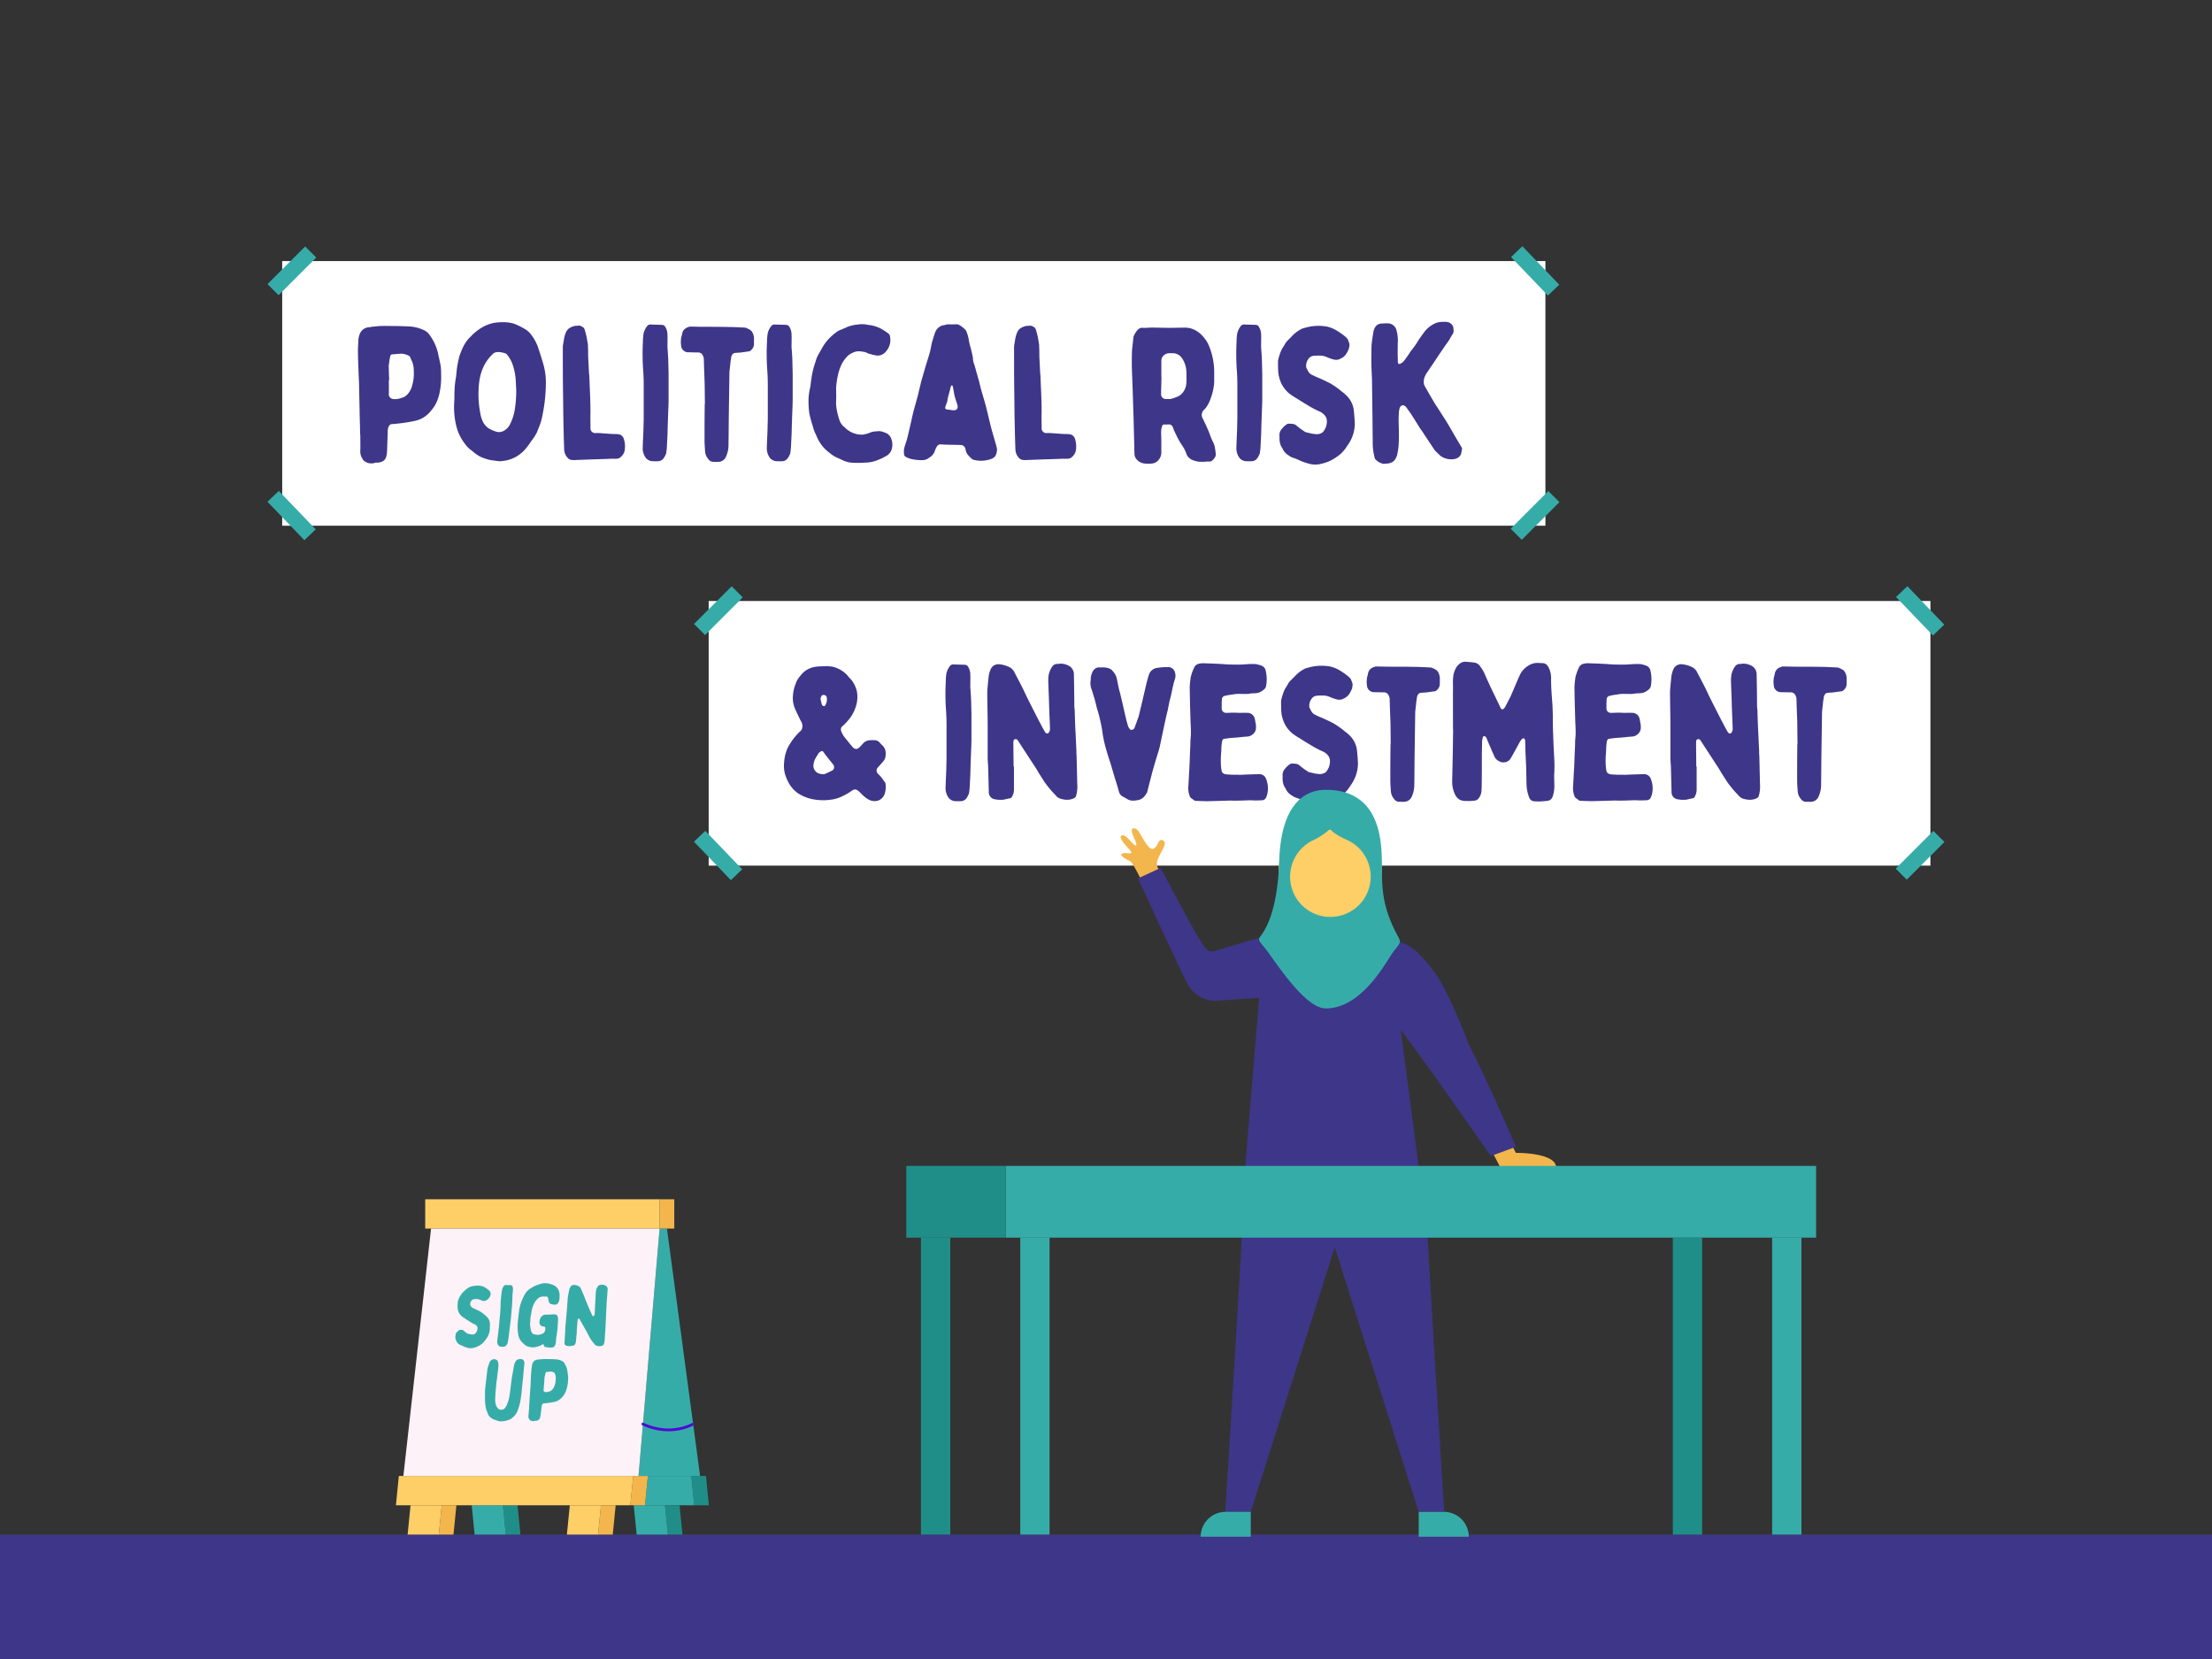 <svg xmlns="http://www.w3.org/2000/svg" viewBox="0 0 1600 1200"><rect x="0" y="0" width="1600" height="1200" fill="#333333" stroke="none"/><defs><style>.cls-1{fill:#fff;}.cls-2{fill:#36aca9;}.cls-3{fill:#3e3689;}.cls-4{fill:#f2b64c;}.cls-5{fill:#fece67;}.cls-6{fill:#208e88;}.cls-7{fill:#fcf2f8;}.cls-8{fill:#4f09d6;}</style></defs><g id="Anime"><rect class="cls-1" x="204.12" y="188.85" width="913.71" height="191.41"/><rect class="cls-2" x="191.86" y="190.23" width="38.53" height="11.34" transform="translate(-76.68 206.65) rotate(-45)"/><rect class="cls-2" x="1091.11" y="367.23" width="38.53" height="11.34" transform="translate(61.51 894.3) rotate(-45)"/><rect class="cls-2" x="1104.71" y="176.63" width="11.34" height="38.53" transform="translate(173.62 823.42) rotate(-43.82)"/><rect class="cls-2" x="205.26" y="353.63" width="11.34" height="38.53" transform="translate(-199.46 249.91) rotate(-43.82)"/><rect class="cls-1" x="512.61" y="434.72" width="883.71" height="191.41"/><rect class="cls-2" x="500.36" y="436.1" width="38.53" height="11.34" transform="translate(-160.19 496.78) rotate(-45)"/><rect class="cls-2" x="1369.6" y="613.1" width="38.53" height="11.34" transform="translate(-30.78 1163.21) rotate(-45)"/><rect class="cls-2" x="1383.2" y="422.5" width="11.34" height="38.53" transform="translate(80.93 1084.74) rotate(-43.82)"/><rect class="cls-2" x="513.76" y="599.5" width="11.34" height="38.53" transform="translate(-283.79 532.01) rotate(-43.82)"/><path class="cls-3" d="M260.19,301.62c-.14-6.93-.28-14-.42-20.92,0-3.74-.28-7.34-.41-11.08-.14-4.71-.42-9.42-.42-14.13-.14-3,.14-6.09.28-9.14a13.1,13.1,0,0,1,1.38-5.54,7.29,7.29,0,0,1,4-3.6,7.16,7.16,0,0,1,2.91-.55,12.46,12.46,0,0,0,1.94-.42,13.24,13.24,0,0,0,2.35-.14c4.3-.55,8.73-.28,13.16-.28,3.46,0,7.07.14,10.53.28a28,28,0,0,1,10.66,2.49,10.09,10.09,0,0,1,5,4.3,34.05,34.05,0,0,1,5.68,12.74c.69,3.05,1.39,6.1,1.94,9.14a37.73,37.73,0,0,1,.28,5.68,52.59,52.59,0,0,1-1,13.16,33.57,33.57,0,0,1-2.22,7.21,22.34,22.34,0,0,1-3.6,5.68c-.28.41-.69.83-1,1.24a19.68,19.68,0,0,1-10.94,6.65,113.85,113.85,0,0,1-13.44,2.08,33.75,33.75,0,0,1-3.6.28,2.64,2.64,0,0,0-1.52.83,6.71,6.71,0,0,0-1.25,3.88l-.42,12.46c0,1.39-.13,2.91-.27,4.3a13,13,0,0,1-.56,2.49c-.83,2.63-3.05,3.46-5.4,3.88a10.33,10.33,0,0,1-2.08,0,2.55,2.55,0,0,0-1,.28,4.14,4.14,0,0,1-2.21.27,7.45,7.45,0,0,1-2.36-.27,8.48,8.48,0,0,1-2.21-1.11c-1.25-.56-1.67-1.8-2.36-2.91a9.34,9.34,0,0,1-1-4.71c.14-4,0-7.9,0-11.91h-.14C260.46,310.07,260.33,305.78,260.19,301.62ZM281.24,275c0,3.33.14,6.65,0,10a3.39,3.39,0,0,0,3.05,3.6c.55.14,1.11,0,1.66.14a16.32,16.32,0,0,0,5-1.11,7.57,7.57,0,0,0,3.46-2.08,13.85,13.85,0,0,0,3.46-5.82,31.87,31.87,0,0,0,1.39-12.05,15.79,15.79,0,0,0-1.8-7.48,6.2,6.2,0,0,1-.42-1,3.13,3.13,0,0,0-2.35-2.35,11.53,11.53,0,0,0-5.27-1l-5,.41c-1.53,0-1.94.28-2.22,1.8-.55,2.22-.69,4.58-1.11,6.79a.84.84,0,0,0,.14.56c0,3.18.14,6.37.28,9.55Z"/><path class="cls-3" d="M392.61,299.13a44.36,44.36,0,0,1-2.63,9.55c-.56,1.39-1.11,2.78-1.66,4.16a39,39,0,0,1-4.16,6.37,44.42,44.42,0,0,1-3.74,5.13,26.12,26.12,0,0,1-8,6.51,24.83,24.83,0,0,1-7.07,2.35l-3.32.42h-1l-6.24-.83a35.53,35.53,0,0,1-5.12-1.53,18.72,18.72,0,0,1-4.43-2.21,32.24,32.24,0,0,1-3.61-2.77,2.78,2.78,0,0,0-.69-.56c-2.63-1.8-4.43-4.29-6.23-6.92-3.46-5.13-5-10.81-5.82-16.9a58.77,58.77,0,0,1-.28-12c.14-2.08,0-4.3.14-6.38a63.22,63.22,0,0,1,1-10.25c.28-1.66.42-3.46.56-5.12a75.11,75.11,0,0,1,2.07-10.81c1.8-5,3.88-10,7.9-13.71a36.89,36.89,0,0,1,8.86-7.06,28.32,28.32,0,0,1,8.32-3.05,42.12,42.12,0,0,1,8.31-.42,24.83,24.83,0,0,1,6.23,1.11,48.58,48.58,0,0,1,8,4,14.79,14.79,0,0,1,4.71,4.57,31.59,31.59,0,0,1,4.71,9.14c1.25,3.74,2.36,7.34,3.47,11.08a47.93,47.93,0,0,1,1.94,15.1A115.14,115.14,0,0,1,392.61,299.13ZM373.08,276a41.56,41.56,0,0,0-2.5-12.88,23.9,23.9,0,0,0-3.6-6.37,3.43,3.43,0,0,0-2.21-1.39,28,28,0,0,0-3.19-.69c-1.94-.14-3.74,0-5.12,1.39a29.93,29.93,0,0,0-5.82,7.48c-3.05,5.54-4.16,11.49-4.43,17.59a71.53,71.53,0,0,0,1.1,17.18,23.18,23.18,0,0,0,1.94,6.64,12.74,12.74,0,0,0,4.16,4.85,25.76,25.76,0,0,0,5.26,2.36,7.14,7.14,0,0,0,6.24-.83,10.86,10.86,0,0,0,4.29-5,37.18,37.18,0,0,0,3.19-10.25,86.74,86.74,0,0,0,1-14.54C373.22,279.73,373.22,277.93,373.08,276Z"/><path class="cls-3" d="M426.13,271c0,.27.14.41.14.69.28,8.73.83,17.45.83,26.32-.14,3.6,0,7.34,0,10.94v1.25a3.39,3.39,0,0,0,3.6,3.05c2.91-.14,5.68.27,8.59.41,1.8.14,3.6.28,5.4.28a12.59,12.59,0,0,1,2.22.14,4.56,4.56,0,0,1,4.29,3.32,17.54,17.54,0,0,1,.56,8.87,8.48,8.48,0,0,1-3.88,5.12,5.05,5.05,0,0,1-2.08.42c-2.22,0-4.43,0-6.65.14l-12.74.41-11,.42a11.72,11.72,0,0,1-2.21-.14,4.2,4.2,0,0,1-1.94-.83,9.38,9.38,0,0,1-3.19-7.07c-.27-6.92-.41-13.71-.55-20.64s-.14-14-.28-21.05c-.14-10.39-.14-20.92-.14-31.44a11.78,11.78,0,0,1,.14-2.22c.56-2.63.69-5.27,1.66-7.76A8.58,8.58,0,0,1,411,238a10.88,10.88,0,0,1,5.54-2.35h1.25c1.52-.42,2.77.27,4,1.1a2.58,2.58,0,0,1,1,1.39,30.89,30.89,0,0,1,1.1,3.88c.56,2.07.84,4.29,1.25,6.51a8.39,8.39,0,0,1,.14,1.94c.14,2.63.14,5.4.14,7.48C425.71,262.7,425.85,266.85,426.13,271Z"/><path class="cls-3" d="M483.34,259.79c.14,3.46.14,6.79.27,10.11v20.22c-.13,5.27-.41,10.53-.55,15.93-.14,2.91-.14,6-.28,9-.14,2.77-.27,5.4-.41,8.17a36.5,36.5,0,0,1-.42,3.88,4.52,4.52,0,0,1-.69,2.21,13.18,13.18,0,0,1-1.11,1.94,5.08,5.08,0,0,1-4.57,2.36,16.5,16.5,0,0,1-2.63,0,7,7,0,0,1-5.13-1.66,9.14,9.14,0,0,1-1.8-2.64,11.81,11.81,0,0,1-1.11-5.81c.14-4.85.42-9.56.56-14.27,0-2.36.14-4.71.14-6.93V278.49q0-5.61-.42-11.22a164.42,164.42,0,0,1-.14-20.09,38.78,38.78,0,0,1,.42-5.68,12.85,12.85,0,0,1,2.35-5.26,3,3,0,0,1,2.77-1.52c2.77.13,5.54.13,8.32.27a2.72,2.72,0,0,1,2.35,1.53,10.47,10.47,0,0,1,1.52,5.26c.14,2.77,0,5.4,0,9.28C482.92,253.14,483.2,256.46,483.34,259.79Z"/><path class="cls-3" d="M509.65,276c-.13-3.6-.27-7.2-.41-10.66,0-1.94-.14-3.88-.14-5.82a7.25,7.25,0,0,0-1.11-3.05,3.52,3.52,0,0,0-2.77-1.52c-2.63,0-5.26-.14-8-.14a5.29,5.29,0,0,1-4.3-3.46,18.85,18.85,0,0,1-.14-7.34,22,22,0,0,0,.7-2.91c.55-2.63,2.49-4,5-4.71a2.05,2.05,0,0,1,1-.14c3.05,0,6.24.14,9.42.14,6.24,0,12.47,0,18.7.14,3.6,0,7.21.27,10.81.41a3.65,3.65,0,0,1,1.66.42,19.05,19.05,0,0,1,2.91,1.52,6.27,6.27,0,0,1,1.38,1.8,9.84,9.84,0,0,1,1,5.27v2.49a5.88,5.88,0,0,1-1.94,4.71,3,3,0,0,1-1.66,1l-5.95.83c-1.25.14-2.64.14-3.88.28a2.75,2.75,0,0,0-2.5,1.66,5.15,5.15,0,0,0-.55,1.52c-.14,1.39-.42,2.63-.55,4-.14,1.8-.42,3.6-.56,5.26a1.72,1.72,0,0,1-.14.83c-.14,9.42-.27,19-.41,28.54-.14,8.31-.14,16.76-.28,25.07a19.8,19.8,0,0,1-1.94,8.45,6,6,0,0,1-5,3.46c-1.39.14-2.78,0-4.3,0a4.22,4.22,0,0,1-3.32-1.94,9.56,9.56,0,0,1-2.36-5.4c-.14-2.63-.41-5.26-.41-8,0-8.31,0-16.76.13-25.21V292.2h.14C509.79,286.8,509.79,281.4,509.65,276Z"/><path class="cls-3" d="M573.1,259.79c.13,3.46.13,6.79.27,10.11v20.22c-.14,5.27-.41,10.53-.55,15.93-.14,2.91-.14,6-.28,9-.14,2.77-.28,5.4-.41,8.17a36.5,36.5,0,0,1-.42,3.88,4.63,4.63,0,0,1-.69,2.21,13.18,13.18,0,0,1-1.11,1.94,5.08,5.08,0,0,1-4.57,2.36,16.5,16.5,0,0,1-2.63,0,7,7,0,0,1-5.13-1.66,9.14,9.14,0,0,1-1.8-2.64,11.81,11.81,0,0,1-1.11-5.81c.14-4.85.42-9.56.56-14.27,0-2.36.14-4.71.14-6.93V278.49q0-5.61-.42-11.22a162.44,162.44,0,0,1-.14-20.09,38.78,38.78,0,0,1,.42-5.68,12.72,12.72,0,0,1,2.35-5.26,3,3,0,0,1,2.77-1.52c2.77.13,5.54.13,8.31.27a2.73,2.73,0,0,1,2.36,1.53,10.47,10.47,0,0,1,1.52,5.26c.14,2.77,0,5.4,0,9.28C572.68,253.14,573,256.46,573.1,259.79Z"/><path class="cls-3" d="M604.81,293.17a46.4,46.4,0,0,0,2.63,11.36,10.84,10.84,0,0,0,3,4.15,2,2,0,0,1,.83.7,17.17,17.17,0,0,0,12.75,5,21.2,21.2,0,0,0,5.81-1.66,14.63,14.63,0,0,1,3.33-.69,6.66,6.66,0,0,0,1.66-.14c2.36-.28,4.43.69,6.51,1.52a7.2,7.2,0,0,1,3.46,4.3,11.2,11.2,0,0,1-.27,8.45,8.38,8.38,0,0,1-2.91,3.32c-1,.56-2.08,1.11-3,1.66s-2.21,1-3.18,1.39a24.5,24.5,0,0,1-9.42,2.08,69.66,69.66,0,0,1-10.81,0,19.77,19.77,0,0,1-5.54-1.66c-1.38-.7-2.77-1.25-4.29-1.94a22.15,22.15,0,0,1-4.85-3.05c-1-.83-1.94-1.53-2.77-2.22l-1.66-1.66a28.87,28.87,0,0,1-5.54-8.86,14.41,14.41,0,0,0-1-2.08,36.09,36.09,0,0,1-1.67-5,83.35,83.35,0,0,1-2.49-9.28,64.63,64.63,0,0,1-.55-10.39,44,44,0,0,1,1.24-8.45c.14-.55.14-1.25.28-1.94.14-1.24.28-2.63.55-4a44.26,44.26,0,0,1,1.11-6.09c.7-2.91,1.66-5.68,2.5-8.45a29.35,29.35,0,0,1,1.8-3.74c1.8-3.05,3.32-6.23,5.68-9a37.68,37.68,0,0,1,8.58-7.62c.42-.14,1-.42,1.39-.56.69-.27,1.25-.55,1.94-.83s1.8-.69,2.77-1.24a27.36,27.36,0,0,1,7.76-1.8,20.19,20.19,0,0,1,7.06.13.83.83,0,0,0,.55.14,24.22,24.22,0,0,1,10.25,3.33,46.26,46.26,0,0,1,4.3,2.91,3.28,3.28,0,0,1,1.24,2.35,16.74,16.74,0,0,1,.14,3.74,12.78,12.78,0,0,1-3.18,6.93,7.55,7.55,0,0,1-8,2.63c-1.52-.28-2.91-.69-4.43-1.11a19,19,0,0,1-1.8-.83c-.28,0-.42-.28-.69-.28-2.63-.41-5.27-1.11-8,0a15.3,15.3,0,0,0-4.43,2.5,23.58,23.58,0,0,0-4.71,6.37,38.27,38.27,0,0,0-2.49,7.06,61.62,61.62,0,0,0-1.39,8.87c-.14,2.35,0,4.71,0,7.06S604.67,291,604.81,293.17Z"/><path class="cls-3" d="M691.25,234.58a5,5,0,0,1,3.6,1.11,17.64,17.64,0,0,1,3.46,2.9,5.09,5.09,0,0,1,.7,1.11,27,27,0,0,1,1.8,6.51,40.46,40.46,0,0,0,1.24,5.13c.56,2.21,1.11,4.43,1.53,6.65a1,1,0,0,1,.14.55,14,14,0,0,0,1.1,5.4c.84,2.77,1.53,5.54,2.36,8.31a15,15,0,0,0,.69,2.36c.56,2.22,1.11,4.43,1.66,6.65,1.11,4,2.36,8,3.47,12.05,1.38,5.4,2.63,10.94,4,16.34.84,3.19,1.8,6.24,2.64,9.29.55,1.93,1.1,3.73,1.52,5.67a11,11,0,0,1-.69,4.16c-.83,2.22-2.77,3.05-4.71,3.6a21.26,21.26,0,0,1-11.78.14.67.67,0,0,0-.41-.14,22.08,22.08,0,0,1-3.19-3.05,7.7,7.7,0,0,1-1.94-4.15A4,4,0,0,0,696,322c-.42,0-.83-.14-1.25-.14-3.88-.13-7.76-.13-11.63-.27-.7,0-1.53-.14-2.36-.14a3,3,0,0,0-2.91,1.24,16.05,16.05,0,0,0-1.52,3.05,8.63,8.63,0,0,1-3.74,5,12.31,12.31,0,0,1-1.66,1.11,7.9,7.9,0,0,1-4,1,34.51,34.51,0,0,1-8.45-1,16.52,16.52,0,0,1-3.32-1.39,2.44,2.44,0,0,1-1.25-2.35,12.1,12.1,0,0,1,.55-5.41c.7-2.21,1.53-4.57,2.08-6.92s1.11-4.71,1.66-7.07c.83-3.46,1.53-6.92,2.36-10.38,1.11-4.3,2.35-8.45,3.46-12.61.56-2.63,1.25-5.12,1.8-7.62s1.39-5.12,2.08-7.62c.55-1.8,1-3.46,1.52-5.26,1.11-3.74,2.36-7.34,3.33-11.08.55-2.08.83-4.3,1.38-6.51.83-2.63,1.53-5.4,2.63-8a8,8,0,0,1,5.82-4.43h.56c1.8-.83,3.6-.55,5.54-.55Zm-1.39,62.19c2.08,0,3.19-1.24,2.77-3.32a14,14,0,0,0-.69-2.36c-.55-1.66-1.11-3.32-1.52-5-.42-2.08-.69-4-1.11-6.1-.14-.28-.14-.55-.28-.83-.27-.55-.69-.55-1.11,0-.13.28-.27.83-.41,1.25-.56,3-1.8,6.09-2.22,9.28a6.14,6.14,0,0,1-.41,1.52c-.28.83-.7,1.8-1,2.77-.42,1.39-.14,2.08,1.24,2.22s2.91.41,4.3.55Z"/><path class="cls-3" d="M752.47,271c0,.27.14.41.14.69.28,8.73.83,17.45.83,26.32-.13,3.6,0,7.34,0,10.94v1.25a3.4,3.4,0,0,0,3.61,3.05c2.9-.14,5.68.27,8.58.41,1.8.14,3.61.28,5.41.28a12.48,12.48,0,0,1,2.21.14,4.58,4.58,0,0,1,4.3,3.32,17.43,17.43,0,0,1,.55,8.87,8.44,8.44,0,0,1-3.88,5.12,5,5,0,0,1-2.08.42c-2.21,0-4.43,0-6.64.14l-12.75.41-10.94.42a11.88,11.88,0,0,1-2.22-.14,4.24,4.24,0,0,1-1.94-.83,9.41,9.41,0,0,1-3.18-7.07c-.28-6.92-.42-13.71-.56-20.64s-.14-14-.27-21.05c-.14-10.39-.14-20.92-.14-31.44a11.78,11.78,0,0,1,.14-2.22c.55-2.63.69-5.27,1.66-7.76a8.48,8.48,0,0,1,2.08-3.6,10.88,10.88,0,0,1,5.54-2.35h1.24c1.53-.42,2.77.27,4,1.1a2.53,2.53,0,0,1,1,1.39,30.89,30.89,0,0,1,1.11,3.88c.55,2.07.83,4.29,1.24,6.51a8.39,8.39,0,0,1,.14,1.94c.14,2.63.14,5.4.14,7.48C752.06,262.7,752.2,266.85,752.47,271Z"/><path class="cls-3" d="M840,327.38a8.19,8.19,0,0,1-2.63,6,6.88,6.88,0,0,1-4.58,1.94,20.56,20.56,0,0,1-4.15,0,8.6,8.6,0,0,1-6.37-2.91,6.17,6.17,0,0,1-1.67-4c-.13-3.46-.13-6.92-.27-10.38-.14-5.55-.28-11.22-.42-16.76-.27-7.07-.41-14-.69-21.06-.14-5.26-.42-10.53-.55-15.79,0-3.6,0-7.2.13-10.81.28-3.18.7-6.23,1-9.28v-.41a14.12,14.12,0,0,1,3.33-5.54,4.17,4.17,0,0,1,3.46-1.25c1.94.14,3.74-.14,5.54-.14a18.27,18.27,0,0,1,2.77,0c3.74,0,7.34.14,10.94.14,3.88,0,7.76-.14,11.5-.14a15.72,15.72,0,0,1,4.43.69c5.13,1.67,8.59,5.27,11.36,9.7a22.37,22.37,0,0,1,1.53,3.19,49.81,49.81,0,0,1,3.6,18.56v7.34a41.51,41.51,0,0,1-2.5,11.64,24,24,0,0,1-3.46,6.78,8.31,8.31,0,0,1-1.11,1.25,5.16,5.16,0,0,0-1.1,6.79c.69,1.38,1.24,2.77,1.94,4,.83,1.94,1.66,3.74,2.49,5.68a1.07,1.07,0,0,0,.28.7,47.62,47.62,0,0,0,3,7.2,12.18,12.18,0,0,1,1,3.46,40,40,0,0,1,.56,4.3c.27,1.94-1,3.32-2.22,4.57s-2.35,1-3.6,1c-.69,0-1.52.14-2.22.14a38.63,38.63,0,0,1-3.88,0,17.49,17.49,0,0,1-5.81-1.67,8.18,8.18,0,0,1-3.19-3.32,34.51,34.51,0,0,0-1.66-4c-.83-1.52-1.8-2.91-2.77-4.43a48.56,48.56,0,0,1-3.47-6.51,14.71,14.71,0,0,1-.69-1.39,20.13,20.13,0,0,1-1.24-3c-.56-1.81-1.81-2.91-3.74-2.64a16.62,16.62,0,0,1-2.64,0,1.63,1.63,0,0,0-1.66,1.25,13,13,0,0,0-.69,4c0,2.49.14,5,.14,7.48Zm.14-54.57c-.14,3.18-.14,6.37-.28,9.69V285a3.35,3.35,0,0,0,3.6,3.6h2.77a2.34,2.34,0,0,0,1-.14,31.52,31.52,0,0,0,4.71-1.66,9.77,9.77,0,0,0,3.32-2.49,12.42,12.42,0,0,0,2.64-5.41c.55-3,.27-6.23.27-9.28a28.57,28.57,0,0,0-.27-3.32,21.1,21.1,0,0,0-1.25-4.16,16.72,16.72,0,0,0-2.22-3.74,7.87,7.87,0,0,0-6.23-2.91h-2.63a6,6,0,0,0-3.74,1.53,5.21,5.21,0,0,0-1.8,4v11.78Z"/><path class="cls-3" d="M912.74,259.79c.14,3.46.14,6.79.28,10.11v20.22c-.14,5.27-.42,10.53-.56,15.93-.14,2.91-.14,6-.28,9-.13,2.77-.27,5.4-.41,8.17a36.5,36.5,0,0,1-.42,3.88,4.52,4.52,0,0,1-.69,2.21,13.18,13.18,0,0,1-1.11,1.94,5.08,5.08,0,0,1-4.57,2.36,16.5,16.5,0,0,1-2.63,0,7,7,0,0,1-5.13-1.66,9.14,9.14,0,0,1-1.8-2.64,11.8,11.8,0,0,1-1.1-5.81c.13-4.85.41-9.56.55-14.27,0-2.36.14-4.71.14-6.93V278.49q0-5.61-.42-11.22a164.42,164.42,0,0,1-.14-20.09,38.78,38.78,0,0,1,.42-5.68,13,13,0,0,1,2.35-5.26,3,3,0,0,1,2.78-1.52c2.77.13,5.54.13,8.31.27a2.71,2.71,0,0,1,2.35,1.53,10.47,10.47,0,0,1,1.52,5.26c.14,2.77,0,5.4,0,9.28C912.32,253.14,912.6,256.46,912.74,259.79Z"/><path class="cls-3" d="M925.48,315.33a6.36,6.36,0,0,1,1.39-4.71,16.42,16.42,0,0,1,3.88-3.74,7.87,7.87,0,0,1,1-.41,25.41,25.41,0,0,1,3.19.14A5.16,5.16,0,0,1,938,308a53.59,53.59,0,0,0,5.68,4.16,3,3,0,0,0,.69.41c1.52.42,3,.7,4.57,1.11.69.14,1.52.14,2.22.28a7.38,7.38,0,0,0,5.54-1.25c.27-.14.41-.41.69-.83a11.39,11.39,0,0,0,2.36-7.62,6.15,6.15,0,0,0-1.67-4,10.13,10.13,0,0,0-3.32-2.5,63.27,63.27,0,0,1-9.14-4.85c-2.91-1.66-5.68-3.46-8.59-5.26a38.2,38.2,0,0,1-4.85-3.32,23.15,23.15,0,0,1-4.85-6,24.42,24.42,0,0,1-2.77-9.84c-.14-2.35-.14-4.71-.14-7.06V261a37.61,37.61,0,0,1,2.5-7.89c.83-1.66,1.94-3,2.77-4.71,1.11-1.8,2.91-3.19,4.43-4.85a25.18,25.18,0,0,1,6.37-5.12,8.51,8.51,0,0,1,2.63-1.11c1.53-.42,3-.83,4.57-1.11a35.39,35.39,0,0,1,12.06,0,24.08,24.08,0,0,1,5.95,2.22,43.24,43.24,0,0,1,6.23,4.15,17.26,17.26,0,0,1,2.5,2.22c.14.14.28.41.41.55.14.42.28.69.42,1.11,1,2.49,1,2.49.55,5.13a2.26,2.26,0,0,1-.41,1.24,17.07,17.07,0,0,1-1.39,2.77,9.62,9.62,0,0,1-3.88,3.6c-.13,0-.27.14-.41.14-2.08,1.39-4.3,1-6.51.28a32.2,32.2,0,0,1-3.33-1.25,11.64,11.64,0,0,0-4.29-1.11,39.4,39.4,0,0,0-5.68.14,5.25,5.25,0,0,0-3.6,2.36,8.21,8.21,0,0,0-1.52,5.4,1.86,1.86,0,0,0,.13.83c1,1.94,1.67,3.88,3.74,5,1.25.55,2.5,1.24,3.88,1.8,3,1.24,6.24,2.77,9.28,4.29a58.82,58.82,0,0,1,9,6.37,16.38,16.38,0,0,1,2.35,1.94,17.87,17.87,0,0,1,6.1,11.5c.27,2.91.55,6,.69,9a26.59,26.59,0,0,1-2.77,12.19,32.29,32.29,0,0,1-2.91,4.71,24.51,24.51,0,0,1-5.26,6.1,35.12,35.12,0,0,1-8.18,5,41.27,41.27,0,0,1-5.4,1.66,17.2,17.2,0,0,1-9.56-.42,38.38,38.38,0,0,1-6.65-2.49c-1.66-.83-3.32-1.25-5-1.94A6,6,0,0,1,933,330c-.28-.14-.55-.42-.83-.56a10.51,10.51,0,0,1-4.29-4.57c0-.14-.14-.28-.14-.41-1.94-2.5-2.36-5.41-2.22-8.45Z"/><path class="cls-3" d="M999.86,335.28a10.09,10.09,0,0,1-4.29-2.35,3.12,3.12,0,0,1-1.25-1.81c-.27-1.24-.55-2.49-.83-3.87a42.94,42.94,0,0,1-.55-8.45c-.14-7.76-.14-15.66-.28-23.41-.14-7.21-.14-14.41-.28-21.47-.27-5.54-.55-11.09-.41-16.63,0-2.63,0-5.26.14-7.89.27-3.19.83-6.37,1.38-9.7a9.08,9.08,0,0,1,1.8-3.88,5.88,5.88,0,0,1,4.44-1.8,41.1,41.1,0,0,1,4.15-.14,6.52,6.52,0,0,1,6.23,5,27.45,27.45,0,0,1,1,7.48c-.13,3.05-.13,6.1-.13,9,0,2.22.13,4.3.13,6.38,0,1.8,1,1.8,2.22,1.1a7,7,0,0,0,2.22-1.8c1.38-1.8,2.63-3.6,3.88-5.4a11.05,11.05,0,0,1,1.38-2.08,63,63,0,0,0,5.54-8c1.52-2.08,2.91-4.16,4.43-6.1a20.54,20.54,0,0,1,8.18-5.95,14.79,14.79,0,0,1,5-.69,11.52,11.52,0,0,1,3.74.27c1.94.83,3.33,2.08,3.6,4.3v.55a5,5,0,0,1-1,4.43,8.26,8.26,0,0,0-.7,1.11,32.66,32.66,0,0,1-3.46,5.4c-1.66,2.36-3.19,4.71-4.85,7.07-3.18,4.85-6.37,9.56-9.56,14.27a10.85,10.85,0,0,0-1.1,2.21,8.87,8.87,0,0,0-.56,5.68,5.36,5.36,0,0,0,.69,1.53c2.36,4.15,4.71,8.17,7.07,12.19.28.41.55,1,1,1.52,2.49,3.88,5.12,7.9,7.62,11.91,3.18,5.27,6.09,10.53,9.28,15.79.41.7.83,1.39,1.24,2.08a2.76,2.76,0,0,1,.56,1.8c-.28,1.11-.42,2.36-.7,3.46-1,2.36-3,3.47-5.54,3.74a13.41,13.41,0,0,1-5.26-.41,11.77,11.77,0,0,1-5.12-2.91l-2.08-2.08a5.88,5.88,0,0,1-1.25-1.38c-2.63-3.88-5.12-7.76-7.76-11.64-.83-1.52-1.94-2.77-2.91-4.29-1.8-2.91-3.74-6-5.54-8.87-1.24-1.94-2.63-3.74-3.87-5.54a3.68,3.68,0,0,0-.7-.83c-1.52-1.66-3.74-1.25-4.43,1.11a16.65,16.65,0,0,0-.55,3.74c-.42,6.37.27,12.88,0,19.25a50.59,50.59,0,0,1-1.11,10.25,10.92,10.92,0,0,1-2.08,4.44,7.4,7.4,0,0,1-1.11,1,9.34,9.34,0,0,1-4.71,1.38c-.69,0-1.24.14-1.94.14h-.69C1000,335.42,1000,335.28,999.86,335.28Z"/><path class="cls-3" d="M602.1,482.24a20.86,20.86,0,0,1,10.81,6.24,21,21,0,0,0,2.35,2.63,20.33,20.33,0,0,1,4.57,9.14,21.86,21.86,0,0,1-.27,9,28.31,28.31,0,0,1-5.13,10.67,56.44,56.44,0,0,1-3.88,4.29c-.41.42-1,.83-1.38,1.25a2.94,2.94,0,0,0-.7,3.32,14.83,14.83,0,0,0,2.5,4.58c1.94,2.35,3.74,4.71,5.68,6.92,1.52,1.8,3.32,1.94,5,.28.84-.83,1.67-1.66,2.36-2.49a7.14,7.14,0,0,1,5-2.64,41,41,0,0,1,4.15,0,5,5,0,0,1,3,1.53,32,32,0,0,0,2.22,2.35c2.9,2.5,2.76,7.9,1.24,10.39a3.06,3.06,0,0,0-.55.83c-1.53,1.66-2.91,3.33-4.43,5a3.3,3.3,0,0,0,.69,4.43,22.52,22.52,0,0,1,3.32,3.88,11.26,11.26,0,0,0,1.11,1.52,3.18,3.18,0,0,1,.83,2.22,16.06,16.06,0,0,1-.28,5.13,8.36,8.36,0,0,1-3.87,5.81,9.82,9.82,0,0,1-1.8.7,8.92,8.92,0,0,1-6-.7c-2.77-1.38-4.85-3.6-6.93-5.68a8.77,8.77,0,0,0-1.8-1.38,2.73,2.73,0,0,0-2.91,0,5,5,0,0,0-1.11.69,44.11,44.11,0,0,1-7.06,4,24.07,24.07,0,0,1-8.59,2.35,34,34,0,0,1-8.45.14,31.59,31.59,0,0,1-14.4-4.71,21.89,21.89,0,0,1-7.07-8,31.28,31.28,0,0,1-2.35-5.54,21.7,21.7,0,0,1-.83-8.45,31.09,31.09,0,0,1,1.66-8.59,22.13,22.13,0,0,1,2.35-4.85,42.15,42.15,0,0,1,8-9.83,4.65,4.65,0,0,0,1.24-3,6.32,6.32,0,0,0-1.1-4.16c-.56-1-1-2.07-1.53-3-.83-1.94-1.8-3.74-2.63-5.68a20,20,0,0,1-1.52-10.25,27,27,0,0,1,1.94-8c.83-2.77,2.63-5,4.57-7.2a15.82,15.82,0,0,1,8.59-4.85,28.47,28.47,0,0,1,6-.55,7.74,7.74,0,0,1,1.8,0v-.14A38.5,38.5,0,0,1,602.1,482.24Zm-10.66,76.88a11.19,11.19,0,0,0,3,.83,5.21,5.21,0,0,0,2.91-.41c1.53-.7,3.05-1.39,4.57-2.22a2.48,2.48,0,0,0,1.39-2.22,3.1,3.1,0,0,0-.83-2.35c-1.8-2.22-3.6-4.43-5.4-6.79-.56-.69-1-1.38-1.53-2.08s-1-.83-1.66-.41a4.7,4.7,0,0,0-1.66,1.24c-1,1.53-1.94,3-2.77,4.58a13.14,13.14,0,0,0-1.11,4.84A6.16,6.16,0,0,0,591.44,559.12Zm2.91-49.87a2.86,2.86,0,0,0,.69,1.11c.69.56,1.52.56,1.94-.28a8.49,8.49,0,0,0,1.11-5.12c-.14-1.39-.56-1.94-1.94-2.22a1.6,1.6,0,0,0-1.94.7,5.85,5.85,0,0,0-.7,2.21C593.79,506.9,594.07,508.15,594.35,509.25Z"/><path class="cls-3" d="M702.39,505.65c.14,3.47.14,6.79.28,10.11V536c-.14,5.26-.42,10.52-.56,15.93-.14,2.91-.14,6-.27,9-.14,2.77-.28,5.4-.42,8.17A36.22,36.22,0,0,1,701,573a4.53,4.53,0,0,1-.69,2.22,12.81,12.81,0,0,1-1.11,1.94,5.08,5.08,0,0,1-4.57,2.35,16.5,16.5,0,0,1-2.63,0,6.92,6.92,0,0,1-5.12-1.66,8.59,8.59,0,0,1-1.8-2.63,11.83,11.83,0,0,1-1.11-5.82c.14-4.85.41-9.56.55-14.27,0-2.35.14-4.71.14-6.92V524.35q0-5.61-.42-11.22a162.27,162.27,0,0,1-.13-20.08,38.76,38.76,0,0,1,.41-5.68,13,13,0,0,1,2.36-5.27,3,3,0,0,1,2.77-1.52c2.77.14,5.54.14,8.31.28a2.7,2.7,0,0,1,2.35,1.52,10.49,10.49,0,0,1,1.53,5.26c.13,2.78,0,5.41,0,9.28C702,499,702.25,502.33,702.39,505.65Z"/><path class="cls-3" d="M733.42,571.45A10.33,10.33,0,0,1,732,576.3a1.89,1.89,0,0,1-1.38,1.1c-1.39.28-2.91.56-4.44,1a21.48,21.48,0,0,1-6.64-.27,5.07,5.07,0,0,1-4.3-5c-.14-5.26-.28-10.39-.41-15.65,0-2.08-.14-4-.28-6.1,0-1-.14-1.94-.14-2.77V524.91c0-8-.28-16.21-.28-24.24,0-1.94.28-3.75.42-5.68s.41-3.74.55-5.54a17.32,17.32,0,0,1,1.53-5.41,5.66,5.66,0,0,1,4.43-3.46,2,2,0,0,1,1-.14,20.25,20.25,0,0,1,8,2.08,7.85,7.85,0,0,1,3.74,3.88c1.67,3.18,3.33,6.23,4.85,9.28,1.39,2.63,2.63,5.4,3.88,8l2.91,5.82c.83,1.66,1.66,3.32,2.49,4.85,1.66,3.46,3.46,6.79,5.27,10.25.83,1.66,1.8,3.32,2.77,5a2,2,0,0,0,1,.83,1.34,1.34,0,0,0,1.81-.83,4.38,4.38,0,0,0,.69-2.91c-.14-4.85-.42-9.7-.56-14.55-.13-2.77-.13-5.54-.27-8.45-.14-3.74-.28-7.48-.42-11.36a38.59,38.59,0,0,1,.28-4,16.08,16.08,0,0,1,2.49-6,4.27,4.27,0,0,1,4-2.08,2.05,2.05,0,0,0,1-.14,12.11,12.11,0,0,1,7.89,1.94,6.93,6.93,0,0,1,2.91,5.82c.14,7.48.28,15,.28,22.44a22.46,22.46,0,0,0,.28,3c.14,5.12.27,10.25.55,15.24s.42,9.55.69,14.26a38.57,38.57,0,0,0,.14,4c.14,5.82.28,11.78.42,17.59,0,1.8.14,3.47.14,5.13a24.67,24.67,0,0,1-1,6.37c-.28.83-.83,1.11-1.53,1.52-3.18,1.53-6.51,1.25-9.83.28a6.77,6.77,0,0,1-2.91-1.94c-1.11-1.25-2.22-2.35-3.33-3.6a78.25,78.25,0,0,1-5.26-6.65L751.29,559c-1.67-3.05-3.74-6-5.68-9-3.05-4.71-6.24-9.56-9.28-14.27a2,2,0,0,0-1.8-1.11c-.84.14-1.25.42-1.39,1.25a5.6,5.6,0,0,0-.14,1.52c0,5.68.14,11.36.14,17h.28Z"/><path class="cls-3" d="M802.54,483.63a5.07,5.07,0,0,1,2.35,1.8,12.16,12.16,0,0,1,2.91,5.26c.69,3.33,1.25,6.79,2.22,10.11,1.8,6.93,3.18,13.86,4.85,20.64.41,1.25.69,2.5,1,3.6a7.81,7.81,0,0,0,1,1.81c.7,1.38,2.08,1.38,3.19.41a3,3,0,0,0,.69-1.11c.42-1.11.83-2.35,1.25-3.46a25.45,25.45,0,0,0,1-2.91,4.73,4.73,0,0,0,.55-1.25l2.5-10.38c1.1-4.71,2.21-9.56,3.32-14.27.56-1.94,1-3.88,1.66-5.82a7.33,7.33,0,0,1,6.24-5,49.28,49.28,0,0,1,7.75-.55,5,5,0,0,1,4.85,3.88,7.43,7.43,0,0,1,.14,4.29c-1.52,4.43-2.22,9.14-3.32,13.72-.84,2.9-1.39,5.95-1.94,8.86-1,3.88-1.8,7.76-2.64,11.5q-1.65,7.89-3.32,15.79a10.48,10.48,0,0,0-.55,2.08c-1.53,4.71-2.91,9.42-4.3,14.26-.69,2.36-1.24,4.85-1.94,7.35-.69,2.9-1.52,5.81-2.21,8.72,0,.14,0,.28-.14.28-1.53,2.77-3.47,5.12-6.79,5.54-2.35.42-4.85.69-7.06-.55-1.39-.84-2.77-1.53-4.16-2.36a5.59,5.59,0,0,1-2.35-3.46c-.84-3.19-1.81-6.24-2.78-9.28q-1.65-5.61-3.32-11.22c-1.11-3.33-2.22-6.79-3.19-10.25a87.25,87.25,0,0,1-2.77-13.44A119.77,119.77,0,0,0,793.67,513c-.69-2.21-1.11-4.57-1.8-6.92-.83-2.77-1.66-5.68-2.63-8.45a12.11,12.11,0,0,1-.42-5,8.43,8.43,0,0,0,.14-1.8,10.87,10.87,0,0,1,1-4.16,6.26,6.26,0,0,1,2.63-3.32,4.7,4.7,0,0,1,1.53-.55,14.68,14.68,0,0,1,2.49,0A12.5,12.5,0,0,1,802.54,483.63Z"/><path class="cls-3" d="M910.44,560a5,5,0,0,1,5.27,3.19,18.32,18.32,0,0,1,1.1,10.53,15.57,15.57,0,0,1-1.1,3.32,3.27,3.27,0,0,1-2.64,1.8c-1.94.14-3.74.14-5.67.14-1.11,0-2.22-.14-3.47-.14-3,.14-6.23.28-9.28.28-2.22.14-4.29-.14-6.37,0l-14.68.41c-2.91,0-5.82-.14-8.73-.27h-.55c-1.11-.84-2.22-1.53-3.19-2.36a2.11,2.11,0,0,1-.55-1,16.14,16.14,0,0,1-1-7.34c.27-4.16.41-8.17.69-12.19.28-5.4.41-10.81.69-16.21.14-2.07,0-4.29.28-6.37.41-4.43,0-8.86-.14-13.16V519.5c-.28-7.34-.42-14.54-.55-21.88a50.92,50.92,0,0,1,.55-6.37,10.09,10.09,0,0,1,.55-2.77,33,33,0,0,1,2.36-6.1,4.64,4.64,0,0,1,2.49-2.08,13.06,13.06,0,0,1,4.57-.55c2.36.14,4.71.14,7.07.28,3,.13,6.09.27,9.14.55,4.29.14,8.59.28,12.88,0a66.89,66.89,0,0,1,7.48-.28,14.13,14.13,0,0,1,3.33.7,7.67,7.67,0,0,1,1.94.69,4.72,4.72,0,0,1,2.63,3.6,25.72,25.72,0,0,1,.27,10.8,3.9,3.9,0,0,1-1.24,2.36,12.28,12.28,0,0,1-4.3,2.63,18.54,18.54,0,0,1-4,.42h-1.11c-2.63.69-5.4.41-8.17.41a23.47,23.47,0,0,0-5.41.42c-.55.14-1.24.14-1.94.27a30.74,30.74,0,0,0-3.46.7,2.6,2.6,0,0,0-2.35,2.77c-.14,1.8-.14,3.6-.14,5.4v1.25a3.14,3.14,0,0,0,2.21,2.77,4.28,4.28,0,0,0,1.39.14c1.52,0,3.19-.14,4.71-.14h1.66c2.91.27,5.82,0,8.59.14a5.37,5.37,0,0,1,5.4,4.43c.28,1,.28,1.94.56,2.91a12.67,12.67,0,0,1,.27,3.18,6,6,0,0,1-2.49,5.13,6.68,6.68,0,0,1-4.16,1.52c-1.24,0-2.49.28-3.74.28a1.72,1.72,0,0,1-.83.14c-2.35.27-4.71.41-6.92.55-1.53.14-3.05.42-4.44.56s-1.66.83-1.93,1.93a40.12,40.12,0,0,0-.56,7.07,65,65,0,0,0-.28,10.25,29.16,29.16,0,0,0,.42,3.46c.14,1.94,1.52,2.77,3.19,3.05,1.38.14,2.77.14,4.15.28h5.26v.14C900.88,560.23,905.73,560.09,910.44,560Z"/><path class="cls-3" d="M927.76,561.2a6.34,6.34,0,0,1,1.38-4.71,16.6,16.6,0,0,1,3.88-3.74,7.17,7.17,0,0,1,1-.42,25.41,25.41,0,0,1,3.19.14,5.09,5.09,0,0,1,3,1.39A54.53,54.53,0,0,0,945.9,558a3.06,3.06,0,0,0,.7.42c1.52.41,3,.69,4.57,1.11.69.13,1.52.13,2.21.27a7.38,7.38,0,0,0,5.54-1.24c.28-.14.42-.42.7-.83a11.38,11.38,0,0,0,2.35-7.62,6.16,6.16,0,0,0-1.66-4,10,10,0,0,0-3.32-2.49,64.92,64.92,0,0,1-9.15-4.85c-2.91-1.66-5.68-3.47-8.59-5.27a37.09,37.09,0,0,1-4.84-3.32,22.62,22.62,0,0,1-4.85-6,24.22,24.22,0,0,1-2.77-9.83c-.14-2.36-.14-4.71-.14-7.07v-.41a37.87,37.87,0,0,1,2.49-7.9c.83-1.66,1.94-3,2.77-4.71,1.11-1.8,2.91-3.18,4.44-4.84a25.26,25.26,0,0,1,6.37-5.13,9,9,0,0,1,2.63-1.11c1.52-.41,3-.83,4.57-1.11a35.33,35.33,0,0,1,12.05,0,24,24,0,0,1,6,2.22,44.45,44.45,0,0,1,6.23,4.16,17.65,17.65,0,0,1,2.49,2.21c.14.14.28.42.42.56.14.41.28.69.42,1.1,1,2.5,1,2.5.55,5.13a2.25,2.25,0,0,1-.42,1.25,17,17,0,0,1-1.38,2.77,9.68,9.68,0,0,1-3.88,3.6c-.14,0-.28.14-.41.14-2.08,1.38-4.3,1-6.52.27a32.82,32.82,0,0,1-3.32-1.24,11.5,11.5,0,0,0-4.29-1.11,38,38,0,0,0-5.68.14,5.19,5.19,0,0,0-3.6,2.35,8.23,8.23,0,0,0-1.53,5.4,1.72,1.72,0,0,0,.14.83c1,1.94,1.66,3.88,3.74,5,1.25.56,2.49,1.25,3.88,1.8,3.05,1.25,6.23,2.77,9.28,4.3a58,58,0,0,1,9,6.37,15.23,15.23,0,0,1,2.36,1.94,17.79,17.79,0,0,1,6.09,11.5c.28,2.9.56,6,.7,9A26.65,26.65,0,0,1,979.42,564a34.27,34.27,0,0,1-2.9,4.71,24.69,24.69,0,0,1-5.27,6.09,34.85,34.85,0,0,1-8.17,5,39.79,39.79,0,0,1-5.4,1.66,17.29,17.29,0,0,1-9.56-.41,38.93,38.93,0,0,1-6.65-2.5c-1.66-.83-3.32-1.24-5-1.94a5.14,5.14,0,0,1-1.24-.69c-.28-.14-.56-.41-.83-.55a10.53,10.53,0,0,1-4.3-4.57c0-.14-.14-.28-.14-.42-1.94-2.49-2.35-5.4-2.21-8.45Z"/><path class="cls-3" d="M1005.74,521.86c-.14-3.6-.27-7.2-.41-10.67,0-1.94-.14-3.88-.14-5.81a7.38,7.38,0,0,0-1.11-3.05,3.53,3.53,0,0,0-2.77-1.53c-2.63,0-5.26-.13-8-.13a5.29,5.29,0,0,1-4.3-3.47,18.84,18.84,0,0,1-.14-7.34,22,22,0,0,0,.7-2.91c.55-2.63,2.49-4,5-4.71a2.05,2.05,0,0,1,1-.14c3,0,6.24.14,9.42.14,6.23,0,12.47,0,18.7.14,3.6,0,7.2.28,10.81.42a3.66,3.66,0,0,1,1.66.41,19.09,19.09,0,0,1,2.91,1.53,6,6,0,0,1,1.38,1.8,9.92,9.92,0,0,1,1,5.26v2.49a5.86,5.86,0,0,1-1.94,4.71,2.92,2.92,0,0,1-1.66,1l-6,.83c-1.24.14-2.63.14-3.87.28a2.75,2.75,0,0,0-2.5,1.66,5,5,0,0,0-.55,1.53c-.14,1.38-.42,2.63-.56,4-.13,1.8-.41,3.6-.55,5.27a1.76,1.76,0,0,1-.14.83c-.14,9.42-.28,19-.41,28.53-.14,8.31-.14,16.76-.28,25.08a19.87,19.87,0,0,1-1.94,8.45,6,6,0,0,1-5,3.46c-1.38.14-2.77,0-4.29,0a4.22,4.22,0,0,1-3.33-1.94,9.64,9.64,0,0,1-2.35-5.4c-.14-2.64-.42-5.27-.42-8,0-8.31,0-16.76.14-25.21v-1.24h.14C1005.88,532.66,1005.88,527.26,1005.74,521.86Z"/><path class="cls-3" d="M1051,496.37a56.51,56.51,0,0,1,.14-6.92,17.29,17.29,0,0,1,2.07-6.38,9.14,9.14,0,0,1,2.08-2.49,6.2,6.2,0,0,1,4.43-1.94c2.08.14,4,.28,6.1.55a6.09,6.09,0,0,1,5,3.05,26.71,26.71,0,0,1,3.46,6.1c1.24,2.91,2.63,5.81,4,8.86,2.35,4.85,4.71,9.7,7.06,14.68a3.06,3.06,0,0,0,.42.7,1.2,1.2,0,0,0,1.8.14,9.27,9.27,0,0,0,1-1.11c1.38-2.63,2.77-5.27,4.15-8,.42-1,.83-1.94,1.25-2.9,1.8-4.16,3.46-8.32,5.4-12.47a15.4,15.4,0,0,1,5.54-6.37,12.39,12.39,0,0,1,7.9-2.36c.83.14,1.66,0,2.49.14a5.11,5.11,0,0,1,1.52.14c2.22.55,3.05,2.35,3.88,4.15a18,18,0,0,1,1.25,7.62c0,5.4.41,10.81.83,16.21.28,2.91.28,5.82.42,8.73,0,5,0,10,.27,15.09.14,5.27.42,10.53.7,15.93a102.6,102.6,0,0,1,.13,11.23c-.27,2.76,0,5.54,0,8.31a24.58,24.58,0,0,1-1,8.45c-.55,2.07-1.8,3.6-4.15,3.74a16.2,16.2,0,0,1-2.49.27,32.74,32.74,0,0,1-5.27.14,14,14,0,0,1-2.35-.14,4.22,4.22,0,0,1-2.91-2.63,28.07,28.07,0,0,1-1.94-9.7c-.14-4.29-.14-8.58-.28-13q-.21-4.15-.41-8.31c-.14-3.18-.14-6.23-.28-9.42a4.63,4.63,0,0,0-.14-1.38c-.42-1.11-1.25-1.39-2.08-.56a7.26,7.26,0,0,0-1.38,1.67c-1.11,1.8-1.94,3.6-2.91,5.26-1.25,2.35-2.5,4.57-3.88,6.93a5.75,5.75,0,0,1-4.43,3,6.15,6.15,0,0,1-4.16-.83,7.09,7.09,0,0,0-1-.55,8.58,8.58,0,0,1-2.08-2.36c-.83-2.08-1.94-4.15-2.77-6.37-1.1-2.49-2.21-5-3.18-7.48a2.75,2.75,0,0,0-1.25-1.25c-.69-.13-1.11,0-1.38.7a25.23,25.23,0,0,0-.56,3.18c0,3.47-.14,6.79-.14,10.11,0,7.49,0,14.83-.13,22.17,0,1.11-.14,2.35-.14,3.46a9.73,9.73,0,0,1-1.94,5.13c-1,1.52-2.63,1.94-4.44,1.94a25.84,25.84,0,0,1-4.57.13,10.84,10.84,0,0,1-4.71-.83,8.71,8.71,0,0,1-3.6-4.15,21,21,0,0,1-1.94-9.15c.14-6.78.28-13.43.42-20.08.14-5.82.14-11.5.28-17.32H1051C1051,517.43,1050.9,506.9,1051,496.37Z"/><path class="cls-3" d="M1188.73,560a5,5,0,0,1,5.26,3.19,18.4,18.4,0,0,1,1.11,10.53A15.61,15.61,0,0,1,1194,577a3.24,3.24,0,0,1-2.63,1.8c-1.94.14-3.74.14-5.68.14-1.11,0-2.22-.14-3.47-.14-3,.14-6.23.28-9.28.28-2.21.14-4.29-.14-6.37,0l-14.68.41c-2.91,0-5.82-.14-8.73-.27h-.55c-1.11-.84-2.22-1.53-3.19-2.36a2.31,2.31,0,0,1-.55-1,16.28,16.28,0,0,1-1-7.34c.28-4.16.41-8.17.69-12.19.28-5.4.42-10.81.69-16.21.14-2.07,0-4.29.28-6.37.42-4.43,0-8.86-.14-13.16V519.5c-.27-7.34-.41-14.54-.55-21.88a52.88,52.88,0,0,1,.55-6.37,9.75,9.75,0,0,1,.56-2.77,32.29,32.29,0,0,1,2.35-6.1,4.7,4.7,0,0,1,2.5-2.08,13,13,0,0,1,4.57-.55c2.35.14,4.71.14,7.06.28,3,.13,6.1.27,9.14.55,4.3.14,8.59.28,12.89,0a66.62,66.62,0,0,1,7.47-.28,14.13,14.13,0,0,1,3.33.7,7.67,7.67,0,0,1,1.94.69,4.72,4.72,0,0,1,2.63,3.6,25.89,25.89,0,0,1,.28,10.8,4,4,0,0,1-1.25,2.36,12.33,12.33,0,0,1-4.29,2.63,18.7,18.7,0,0,1-4,.42h-1.11c-2.63.69-5.4.41-8.17.41a23.43,23.43,0,0,0-5.4.42c-.56.14-1.25.14-1.94.27a30.46,30.46,0,0,0-3.47.7,2.6,2.6,0,0,0-2.35,2.77c-.14,1.8-.14,3.6-.14,5.4v1.25a3.14,3.14,0,0,0,2.22,2.77,4.19,4.19,0,0,0,1.38.14c1.53,0,3.19-.14,4.71-.14H1172c2.91.27,5.82,0,8.59.14a5.37,5.37,0,0,1,5.4,4.43c.28,1,.28,1.94.56,2.91a12.23,12.23,0,0,1,.28,3.18,6,6,0,0,1-2.5,5.13,6.65,6.65,0,0,1-4.15,1.52c-1.25,0-2.5.28-3.74.28a1.76,1.76,0,0,1-.83.14c-2.36.27-4.71.41-6.93.55-1.52.14-3.05.42-4.43.56s-1.66.83-1.94,1.93a40.12,40.12,0,0,0-.56,7.07,63.84,63.84,0,0,0-.27,10.25,29.13,29.13,0,0,0,.41,3.46c.14,1.94,1.53,2.77,3.19,3.05,1.38.14,2.77.14,4.15.28h5.27v.14C1179.17,560.23,1184,560.09,1188.73,560Z"/><path class="cls-3" d="M1227.23,571.45a10.32,10.32,0,0,1-1.38,4.85,1.9,1.9,0,0,1-1.39,1.1c-1.38.28-2.91.56-4.43,1a21.55,21.55,0,0,1-6.65-.27,5.07,5.07,0,0,1-4.29-5c-.14-5.26-.28-10.39-.42-15.65,0-2.08-.14-4-.28-6.1,0-1-.14-1.94-.14-2.77V524.91c0-8-.27-16.21-.27-24.24,0-1.94.27-3.75.41-5.68s.42-3.74.56-5.54a17.58,17.58,0,0,1,1.52-5.41,5.68,5.68,0,0,1,4.43-3.46,2.05,2.05,0,0,1,1-.14,20.34,20.34,0,0,1,8,2.08,7.85,7.85,0,0,1,3.74,3.88c1.66,3.18,3.32,6.23,4.85,9.28,1.38,2.63,2.63,5.4,3.87,8l2.91,5.82c.84,1.66,1.67,3.32,2.5,4.85,1.66,3.46,3.46,6.79,5.26,10.25.83,1.66,1.8,3.32,2.77,5a2,2,0,0,0,1,.83,1.33,1.33,0,0,0,1.8-.83,4.33,4.33,0,0,0,.69-2.91c-.13-4.85-.41-9.7-.55-14.55-.14-2.77-.14-5.54-.28-8.45-.14-3.74-.27-7.48-.41-11.36,0-1.38.14-2.63.27-4a16.1,16.1,0,0,1,2.5-6,4.25,4.25,0,0,1,4-2.08,2,2,0,0,0,1-.14,12.13,12.13,0,0,1,7.9,1.94,6.93,6.93,0,0,1,2.91,5.82c.14,7.48.28,15,.28,22.44a22.44,22.44,0,0,0,.27,3c.14,5.12.28,10.25.56,15.24s.41,9.55.69,14.26a38.57,38.57,0,0,0,.14,4c.14,5.82.28,11.78.41,17.59,0,1.8.14,3.47.14,5.13a24.25,24.25,0,0,1-1,6.37c-.27.83-.83,1.11-1.52,1.52-3.19,1.53-6.51,1.25-9.84.28a6.79,6.79,0,0,1-2.9-1.94c-1.11-1.25-2.22-2.35-3.33-3.6a78.25,78.25,0,0,1-5.26-6.65L1245.1,559c-1.66-3.05-3.74-6-5.68-9-3.05-4.71-6.23-9.56-9.28-14.27a2,2,0,0,0-1.8-1.11c-.83.14-1.25.42-1.39,1.25a6,6,0,0,0-.13,1.52c0,5.68.13,11.36.13,17h.28Z"/><path class="cls-3" d="M1300,521.86c-.13-3.6-.27-7.2-.41-10.67,0-1.94-.14-3.88-.14-5.81a7.25,7.25,0,0,0-1.11-3.05,3.53,3.53,0,0,0-2.77-1.53c-2.63,0-5.26-.13-8-.13a5.3,5.3,0,0,1-4.3-3.47,18.84,18.84,0,0,1-.14-7.34,22,22,0,0,0,.7-2.91c.55-2.63,2.49-4,5-4.71a2.05,2.05,0,0,1,1-.14c3,0,6.24.14,9.42.14,6.24,0,12.47,0,18.7.14,3.6,0,7.21.28,10.81.42a3.63,3.63,0,0,1,1.66.41,19.09,19.09,0,0,1,2.91,1.53,6,6,0,0,1,1.38,1.8,9.92,9.92,0,0,1,1,5.26v2.49a5.86,5.86,0,0,1-1.94,4.71,2.89,2.89,0,0,1-1.66,1l-6,.83c-1.25.14-2.64.14-3.88.28a2.75,2.75,0,0,0-2.5,1.66,5.22,5.22,0,0,0-.55,1.53c-.14,1.38-.42,2.63-.55,4-.14,1.8-.42,3.6-.56,5.27a1.76,1.76,0,0,1-.14.83c-.14,9.42-.27,19-.41,28.53-.14,8.31-.14,16.76-.28,25.08a19.87,19.87,0,0,1-1.94,8.45,6,6,0,0,1-5,3.46c-1.38.14-2.77,0-4.29,0a4.22,4.22,0,0,1-3.32-1.94,9.59,9.59,0,0,1-2.36-5.4c-.14-2.64-.41-5.27-.41-8,0-8.31,0-16.76.13-25.21v-1.24h.14C1300.09,532.66,1300.09,527.26,1300,521.86Z"/><rect class="cls-3" y="1110" width="1600" height="90"/></g><g id="Blacksmithing"><polygon class="cls-4" points="976.64 671.92 955.07 671.92 956.69 650.36 975.02 650.36 976.64 671.92"/><path class="cls-4" d="M1102.12,844.71h-16.84c-.56-1.29-1.31-2.82-2.28-4.62l-7.36-13.8-37.84-50.88s2.61-9.86,4.23-10.76,15.83-6.21,15.83-6.21,24.68,48.52,38.62,75.46c0,0,29.18-.49,29.18,10.81Z"/><path class="cls-3" d="M965.46,846.63H900.53c.71,9.63-14.28,246.93-14.28,246.93h18.47l60.74-191.44,60.73,191.44h18.48s-15-237.3-14.29-246.93Z"/><path class="cls-2" d="M886.49,1093.56h18.23a0,0,0,0,1,0,0v18a0,0,0,0,1,0,0H868.48a0,0,0,0,1,0,0v0A18,18,0,0,1,886.49,1093.56Z"/><path class="cls-2" d="M1026.19,1093.56h36.24a0,0,0,0,1,0,0v18a0,0,0,0,1,0,0h-18.23a18,18,0,0,1-18-18v0A0,0,0,0,1,1026.19,1093.56Z" transform="translate(2088.62 2205.13) rotate(-180)"/><polyline class="cls-3" points="920.02 727.34 929.5 691.09 929.5 675.46 927.74 675.8"/><path class="cls-4" d="M895.73,685.58s-20.14,6.53-23.71,4.23-31.09-54.54-34.89-62.9c-2.69-5.92,9.89-17.13,3.6-19.21-3.39-1.12-2.4,4.22-6.39,6.2s-9.46-12.2-12-13.9-5.35-1.36-2.5,4.92,2.68,7.61.61,6.18-6.75-8.6-9.45-6.58,7.68,11,7.44,12.22-3.58-.26-6.51.6,1.6,3.84,5.76,5.73,36.44,76.61,43.21,88.64c5.35,9.51,35.51-.27,35.51-.27Z"/><path class="cls-3" d="M1037.75,778.33l-24.54-33.53,13.13,100.48H900.61L910.8,721.69l-31.26,2.21a22.79,22.79,0,0,1-20.45-12.07c-5.54-10.2-35.91-76.48-35.91-76.48l16.4-7.62s2.66,5.4,16.63,31.34,16.41,28.82,20.23,29.37c17.65-5.1,68.08-20.26,68.08-20.26l4-.88h33.91l4,.87,28.53,14.08a34.52,34.52,0,0,1,6.32,3.32l.26.18a27,27,0,0,1,4.75,4.13A111.52,111.52,0,0,1,1038.16,704c10.3,14.17,24.43,51.85,24.43,51.85,12.65,24.24,33.94,73.68,33.94,73.68l-18.18,6.65Z"/><path class="cls-4" d="M965.46,683.49a17,17,0,0,0,16.95-16.18c-2.59-.53-5.8-.82-5.8-.82h-22.3s-3.22.28-5.81.81A17,17,0,0,0,965.46,683.49Z"/><circle class="cls-5" cx="962.28" cy="627.73" r="37.32"/><path class="cls-2" d="M1005.41,665.05c-7.82-19.88-5.12-34.07-6.12-49.36s-5.49-44.4-40.24-44.4c-15.63,0-32.42,10.65-33.75,51.21s-11.84,52.11-13.89,55.16c-1.81,2.7.09,3.65,4.41,9.23,7.07,9.13,28.11,42.53,43.15,42.53,27.1,0,44.83-36.1,49.3-41.57C1015.83,678.58,1012.43,682.88,1005.41,665.05Zm-45-1.83a29.16,29.16,0,0,1-13.51-53.84,7.41,7.41,0,0,1,1.63-1l.07,0c.66-.35,1.33-.68,2-1a43.53,43.53,0,0,0,10.31-6.82,1.57,1.57,0,0,1,2.26.16c1.92,2.21,6.58,4.69,9.88,6.27a27.35,27.35,0,0,1,2.8,1.29l.8.35h-.13a29.15,29.15,0,0,1-16.13,54.54Z"/><rect class="cls-2" x="737.99" y="895.22" width="21.19" height="214.78"/><rect class="cls-2" x="1281.84" y="895.22" width="21.19" height="214.78"/><rect class="cls-2" x="727.4" y="843.34" width="586.24" height="51.88"/><rect class="cls-6" x="666.16" y="895.22" width="21.19" height="214.78"/><rect class="cls-6" x="1210.01" y="895.22" width="21.19" height="214.78"/><rect class="cls-6" x="655.57" y="843.34" width="71.83" height="51.88"/><polygon class="cls-6" points="502.16 1088.81 512.76 1088.81 510.64 1067.61 500.04 1067.61 502.16 1088.81"/><polygon class="cls-2" points="466.52 1088.81 502.16 1088.81 500.04 1067.61 468.64 1067.61 466.52 1088.81"/><polygon class="cls-2" points="482.42 888.66 506.4 1067.61 461.87 1067.61 477.12 888.66 482.42 888.66"/><polygon class="cls-6" points="493.65 1110 483.05 1110 480.93 1088.81 491.53 1088.81 493.65 1110"/><polygon class="cls-2" points="483.09 1110 460.52 1110 458.4 1088.81 480.97 1088.81 483.09 1110"/><polygon class="cls-6" points="376.44 1110 365.85 1110 363.73 1088.81 374.32 1088.81 376.44 1110"/><polygon class="cls-2" points="365.88 1110 343.31 1110 341.19 1088.81 363.76 1088.81 365.88 1110"/><rect class="cls-4" x="477.12" y="867.46" width="10.6" height="21.19" transform="translate(964.84 1756.12) rotate(-180)"/><rect class="cls-5" x="307.56" y="867.46" width="169.56" height="21.19" transform="translate(784.68 1756.12) rotate(-180)"/><polygon class="cls-4" points="455.93 1088.81 466.52 1088.81 468.64 1067.61 458.05 1067.61 455.93 1088.81"/><polygon class="cls-5" points="286.37 1088.81 455.93 1088.81 458.05 1067.61 288.49 1067.61 286.37 1088.81"/><polygon class="cls-4" points="432.61 1110 443.21 1110 445.33 1088.81 434.73 1088.81 432.61 1110"/><polygon class="cls-5" points="410.04 1110 432.61 1110 434.73 1088.81 412.16 1088.81 410.04 1110"/><polygon class="cls-4" points="317.41 1110 328.01 1110 330.13 1088.81 319.53 1088.81 317.41 1110"/><polygon class="cls-5" points="294.84 1110 317.41 1110 319.53 1088.81 296.96 1088.81 294.84 1110"/><polygon class="cls-7" points="477.12 888.66 461.87 1067.61 291.77 1067.61 311.8 888.66 477.12 888.66"/><path class="cls-8" d="M483.53,1035.27a45.12,45.12,0,0,1-18.92-4.3,1,1,0,0,1,.83-1.82c16.81,7.72,30.26,2.68,35.26.15a1.19,1.19,0,0,1,1.21-.13l-1,1.76.48-.87.37.92-.21.11A40.67,40.67,0,0,1,483.53,1035.27Z"/><path class="cls-2" d="M329.52,965.87a3.13,3.13,0,0,1,.81-2.13,9,9,0,0,1,1.9-1.69,3.16,3.16,0,0,1,.46-.18,12,12,0,0,1,1.43.06,2.12,2.12,0,0,1,1.32.62,21.22,21.22,0,0,0,2.39,1.88,1.3,1.3,0,0,0,.3.19c.67.19,1.35.31,2,.5.31.06.68.06,1,.12a3.49,3.49,0,0,0,2.55-.56c.13-.06.2-.19.34-.37a5.63,5.63,0,0,0,1.37-3.44,2.55,2.55,0,0,0-.59-1.82,4,4,0,0,0-1.4-1.12,25.78,25.78,0,0,1-3.93-2.19c-1.24-.75-2.42-1.56-3.66-2.37a14.9,14.9,0,0,1-2.06-1.51,9.21,9.21,0,0,1-1.95-2.68,10.56,10.56,0,0,1-.85-4.44c0-1.06.13-2.13.22-3.19,0-.06,0-.12,0-.19a18.17,18.17,0,0,1,1.44-3.56c.44-.75,1-1.38,1.44-2.13a18.8,18.8,0,0,1,2.19-2.18,13.11,13.11,0,0,1,3.08-2.32,4.54,4.54,0,0,1,1.23-.5c.71-.18,1.41-.37,2.11-.5a16,16,0,0,1,5.44,0,10.28,10.28,0,0,1,2.6,1,17.44,17.44,0,0,1,2.64,1.88,6.46,6.46,0,0,1,1,1c.06.06.11.19.16.25s.1.31.15.5a3,3,0,0,1,0,2.31,1,1,0,0,1-.24.56,8,8,0,0,1-.73,1.25,5.08,5.08,0,0,1-1.9,1.63c-.06,0-.13.06-.19.06a3.27,3.27,0,0,1-2.95.13,14.5,14.5,0,0,1-1.45-.57,4.86,4.86,0,0,0-1.89-.5,16.76,16.76,0,0,0-2.57.07,2.6,2.6,0,0,0-1.72,1.06,4,4,0,0,0-.9,2.44.67.67,0,0,0,0,.37,3.83,3.83,0,0,0,1.48,2.25c.54.25,1.08.57,1.68.82,1.33.56,2.7,1.25,4,1.93a23.88,23.88,0,0,1,3.8,2.88,5.94,5.94,0,0,1,1,.88,7.27,7.27,0,0,1,2.29,5.18c0,1.32,0,2.69-.05,4.07a12.81,12.81,0,0,1-1.74,5.5,16.27,16.27,0,0,1-1.5,2.12A12.65,12.65,0,0,1,348.6,972a15.29,15.29,0,0,1-6.39,3,7.61,7.61,0,0,1-4.3-.18,16.76,16.76,0,0,1-2.9-1.13c-.71-.37-1.45-.56-2.17-.87a2.27,2.27,0,0,1-.53-.32c-.12-.06-.24-.18-.36-.25a4.14,4.14,0,0,1-1.75-2.06c0-.06-.05-.12-.05-.19a5.27,5.27,0,0,1-.66-3.81C329.5,966.12,329.51,966,329.52,965.87Z"/><path class="cls-2" d="M370.56,940.8c-.07,1.56-.21,3.06-.28,4.56-.27,3.07-.54,6.07-.81,9.13-.27,2.38-.61,4.75-.89,7.19-.18,1.31-.3,2.69-.48,4.06s-.35,2.44-.52,3.69c-.11.56-.17,1.19-.34,1.75a2.34,2.34,0,0,1-.4,1,10.22,10.22,0,0,1-.58.88,2.53,2.53,0,0,1-2.16,1.06,7.88,7.88,0,0,1-1.19,0,2.93,2.93,0,0,1-2.24-.75,3.46,3.46,0,0,1-.71-1.19,5.11,5.11,0,0,1-.26-2.62c.25-2.19.57-4.32.82-6.44.09-1.07.25-2.13.34-3.13.32-3.62.64-7.19.95-10.75.15-1.69.24-3.38.26-5.06a73.79,73.79,0,0,1,.75-9.07,18.93,18.93,0,0,1,.41-2.56,6.5,6.5,0,0,1,1.28-2.38,1.51,1.51,0,0,1,1.31-.69c1.24.07,2.49.07,3.74.13a1.1,1.1,0,0,1,1,.69,4.38,4.38,0,0,1,.47,2.37c0,1.25-.21,2.44-.37,4.19C370.64,937.8,370.63,939.3,370.56,940.8Z"/><path class="cls-2" d="M400.3,950.74a7.42,7.42,0,0,1,1.62.06,1.69,1.69,0,0,1,1.06.75,5.32,5.32,0,0,1,.68,2.94c-.13,2.19-.26,4.31-.39,6.5-.15,1.63-.41,3.25-.62,4.88a5.49,5.49,0,0,1-.21.94c-.06.62-.11,1.25-.17,1.87-.09,1.06-.19,2.13-.34,3.19a4,4,0,0,1-1.34,2.37,1.24,1.24,0,0,1-.91.38,14.61,14.61,0,0,1-2.88.06c-.74-.12-1.42-.19-2.16-.31s-.95-.56-1.28-1c-.12-.06,0-.31,0-.44,0-.5-.43-.75-.95-.5a.07.07,0,0,1-.07.06,9.89,9.89,0,0,1-3.44,1.44l-.58.19a8.93,8.93,0,0,1-4.77.25,6.14,6.14,0,0,0-1.11-.19,7.88,7.88,0,0,1-3.68-2.19c-.34-.37-.69-.68-1.09-1.06a9.51,9.51,0,0,1-2.73-5.25,29.57,29.57,0,0,1-.53-5.25,25.71,25.71,0,0,1,.09-3.81c.17-1.88.4-3.82.63-5.69.08-.94.29-1.88.38-2.82a21.87,21.87,0,0,1,.78-3.93,35,35,0,0,1,3.19-7.69,11.85,11.85,0,0,1,3.28-3.88c.74-.56,1.59-1,2.38-1.5.46-.25.86-.5,1.38-.75a20.69,20.69,0,0,1,3.82-1.44,5.13,5.13,0,0,1,.71-.25,9.83,9.83,0,0,1,4.22-.44,17.34,17.34,0,0,1,4,.88,1.38,1.38,0,0,1,.48.19,16.41,16.41,0,0,1,1.91,1c.41.31.75.69,1.16,1.06.22.25.38.56.61.81a4.46,4.46,0,0,1,.85,1.75,9.35,9.35,0,0,1,.44,4.13c0,.37-.07.81,0,1.19a6.61,6.61,0,0,1-.81,2.81,2.58,2.58,0,0,1-2.27,1.63,8.61,8.61,0,0,1-3.09-.44,1.88,1.88,0,0,1-1.22-1c-.11-.25-.21-.5-.32-.69a3.3,3.3,0,0,1-.37-1.38,6.53,6.53,0,0,0-.3-1.56,1.19,1.19,0,0,0-1.19-.75,17.37,17.37,0,0,0-3.06,0,5.66,5.66,0,0,0-2.93,1.31,13.73,13.73,0,0,0-3.52,5.19,22.19,22.19,0,0,0-1.24,4.82,26.44,26.44,0,0,1-.58,3,10.19,10.19,0,0,0-.17,1.94c0,.12,0,.18,0,.31-.09,1-.18,2.06-.21,3.06a3.3,3.3,0,0,0,0,1.13c.15,1.12.3,2.18.51,3.31a5.76,5.76,0,0,0,1.1,2.44,1.82,1.82,0,0,0,1,.68,10.56,10.56,0,0,0,3.15.44,5.65,5.65,0,0,0,2-.37c.13-.07.2-.07.33-.13a3.36,3.36,0,0,0,2.18-1.37,1,1,0,0,0,.22-.32,6.65,6.65,0,0,0,.54-2.62c0-.69-.35-1-1-1.13a6.38,6.38,0,0,1-1.54-.31,2.73,2.73,0,0,1-1.64-1.94,5.9,5.9,0,0,1,.35-3.25,4.78,4.78,0,0,1,1.24-2,4.55,4.55,0,0,1,2-1.06,17.18,17.18,0,0,1,2.57-.06C397.67,950.86,399,950.74,400.3,950.74Z"/><path class="cls-2" d="M416.55,970.49a4.9,4.9,0,0,1-.82,2.19.94.94,0,0,1-.67.5c-.63.13-1.33.25-2,.44a9.36,9.36,0,0,1-3-.13,2,2,0,0,1-1.74-2.25c.15-2.37.29-4.68.44-7.06.08-.94.1-1.81.12-2.75,0-.44,0-.88.05-1.25.31-3.56.63-7.13.95-10.69s.52-7.31.84-10.94c.08-.88.28-1.69.42-2.56s.34-1.69.47-2.5a8.41,8.41,0,0,1,.91-2.44,2.88,2.88,0,0,1,2.13-1.57,1,1,0,0,1,.45-.06,8.59,8.59,0,0,1,3.54.94,3.12,3.12,0,0,1,1.53,1.75c.62,1.44,1.25,2.81,1.82,4.19.52,1.19,1,2.44,1.42,3.62l1.08,2.63c.31.75.62,1.5.93,2.19.62,1.56,1.29,3.06,2,4.62.31.75.68,1.5,1.05,2.25a.75.75,0,0,0,.4.38.65.65,0,0,0,.85-.38,2.12,2.12,0,0,0,.43-1.31c.13-2.19.2-4.37.33-6.56.05-1.25.16-2.5.21-3.82.09-1.68.18-3.37.27-5.12.06-.63.17-1.19.29-1.81a8,8,0,0,1,1.36-2.69,2.11,2.11,0,0,1,1.9-.94,1,1,0,0,0,.44-.06,5.1,5.1,0,0,1,3.49.87,2.86,2.86,0,0,1,1.07,2.63c-.23,3.37-.47,6.75-.77,10.13a10.44,10.44,0,0,0,0,1.37c-.14,2.31-.28,4.63-.36,6.88s-.19,4.31-.26,6.44c-.05.62-.1,1.18-.1,1.81-.17,2.62-.34,5.31-.51,7.94-.08.81-.08,1.56-.15,2.31a11.86,11.86,0,0,1-.69,2.88,1.39,1.39,0,0,1-.75.68,6.07,6.07,0,0,1-4.45.13,2.68,2.68,0,0,1-1.23-.88c-.45-.56-.91-1.06-1.36-1.62a33.82,33.82,0,0,1-2.11-3l-1.6-3c-.63-1.38-1.45-2.69-2.21-4.07-1.18-2.12-2.43-4.31-3.61-6.43a.8.8,0,0,0-.77-.5c-.38.06-.58.18-.67.56a2.4,2.4,0,0,0-.13.69c-.23,2.56-.39,5.12-.62,7.68h.13Z"/><path class="cls-2" d="M377.31,1006.59c-.15,1.75-.37,3.43-.65,5.18a35.78,35.78,0,0,1-2,7.88,13,13,0,0,1-2.8,4.75c-.27.25-.6.5-.88.75s-.4.31-.53.44a7.85,7.85,0,0,1-3.15,1.69c-.52.12-1.09.25-1.67.43a16.74,16.74,0,0,1-3.09.38,7.67,7.67,0,0,1-2.9-.5c-.72-.31-1.57-.56-2.3-.81a10.33,10.33,0,0,1-3-1.88,6.53,6.53,0,0,1-1.48-2.31c-.2-.56-.4-1.19-.66-1.75a15.59,15.59,0,0,1-.86-3,35.91,35.91,0,0,1-.47-3.82c-.07-.68-.06-1.43-.06-2.12v-2.25a42.12,42.12,0,0,1,.25-6.32c.44-3.62.83-7.25,1.28-10.94.07-.81.21-1.62.28-2.43a2.32,2.32,0,0,1,.19-.69c.35-1.13.7-2.25,1.11-3.38a3.78,3.78,0,0,1,2-2.37,3.17,3.17,0,0,1,3.71.5,3.31,3.31,0,0,1,.64,1.25,9.19,9.19,0,0,1,.21,3.25c-.08,2.25-.53,4.5-.79,6.75,0,.38-.06.69-.09,1.06-.06.69-.19,1.38-.31,2.07-.05.5-.15,1-.2,1.5-.2,2.25-.46,4.5-.6,6.75-.16,1.81-.26,3.69-.3,5.5a11.49,11.49,0,0,0,.47,3.87,6.76,6.76,0,0,0,2.09,3.26c.18.06.35.18.54.25a4.17,4.17,0,0,0,2.63-.07,2.75,2.75,0,0,0,1.34-1,10.81,10.81,0,0,0,1.63-2.94,27.21,27.21,0,0,0,1.8-6.87c.52-3.75.91-7.44,1.43-11.19.32-2.19.76-4.31,1.14-6.5.16-1.07.32-2.13.54-3.19a8.41,8.41,0,0,1,1.91-4c.14-.13.27-.25.4-.25a10.08,10.08,0,0,1,2-.5,3.65,3.65,0,0,1,1.6.25,1.61,1.61,0,0,1,1.11.87,4.16,4.16,0,0,1,.47,2.5c-.15,1-.23,1.94-.32,2.94-.26,2.88-.51,5.69-.76,8.57h-.07C377.87,1001,377.62,1003.77,377.31,1006.59Z"/><path class="cls-2" d="M383,1012.77c.22-3.12.44-6.31.66-9.44.15-1.68.16-3.31.25-5,.13-2.12.19-4.25.38-6.37.06-1.38.31-2.75.49-4.13a6.36,6.36,0,0,1,.85-2.5,3.73,3.73,0,0,1,2-1.62,3.33,3.33,0,0,1,1.33-.25,6,6,0,0,0,.89-.19,6.4,6.4,0,0,0,1.07-.06,47.12,47.12,0,0,1,5.95-.13c1.56,0,3.18.06,4.74.13a11.81,11.81,0,0,1,4.71,1.12,4,4,0,0,1,2.08,1.94,14,14,0,0,1,2.05,5.75c.19,1.38.38,2.75.51,4.13a18.68,18.68,0,0,1-.1,2.56,24.57,24.57,0,0,1-1,5.94,16.06,16.06,0,0,1-1.29,3.25,11.23,11.23,0,0,1-1.85,2.56c-.14.19-.35.38-.49.56a9.86,9.86,0,0,1-5.2,3,53.22,53.22,0,0,1-6.15.94c-.57.06-1.13.13-1.63.13a1.31,1.31,0,0,0-.72.37,3.26,3.26,0,0,0-.72,1.75l-.69,5.63c-.06.62-.18,1.31-.3,1.94a5.43,5.43,0,0,1-.35,1.12,3,3,0,0,1-2.59,1.75,4.92,4.92,0,0,1-.94,0,1.14,1.14,0,0,0-.45.13,2,2,0,0,1-1,.12,3.32,3.32,0,0,1-1.05-.12,3.62,3.62,0,0,1-.95-.5c-.54-.25-.68-.82-1-1.32a4,4,0,0,1-.25-2.12c.23-1.81.32-3.56.48-5.38h-.06C382.8,1016.59,382.91,1014.65,383,1012.77Zm10.57-12c-.13,1.5-.2,3-.4,4.5a1.38,1.38,0,0,0,1.23,1.63c.25.06.5,0,.75.06a7.67,7.67,0,0,0,2.29-.5,3.88,3.88,0,0,0,1.65-.94,7.09,7.09,0,0,0,1.79-2.62,15,15,0,0,0,1.11-5.44,6.81,6.81,0,0,0-.51-3.38,2.35,2.35,0,0,1-.15-.43,1.27,1.27,0,0,0-1-1.07,5,5,0,0,0-2.34-.44l-2.26.19c-.69,0-.89.13-1.07.82-.34,1-.5,2.06-.78,3.06a.44.44,0,0,0,0,.25c-.12,1.44-.19,2.87-.25,4.31Z"/></g></svg>